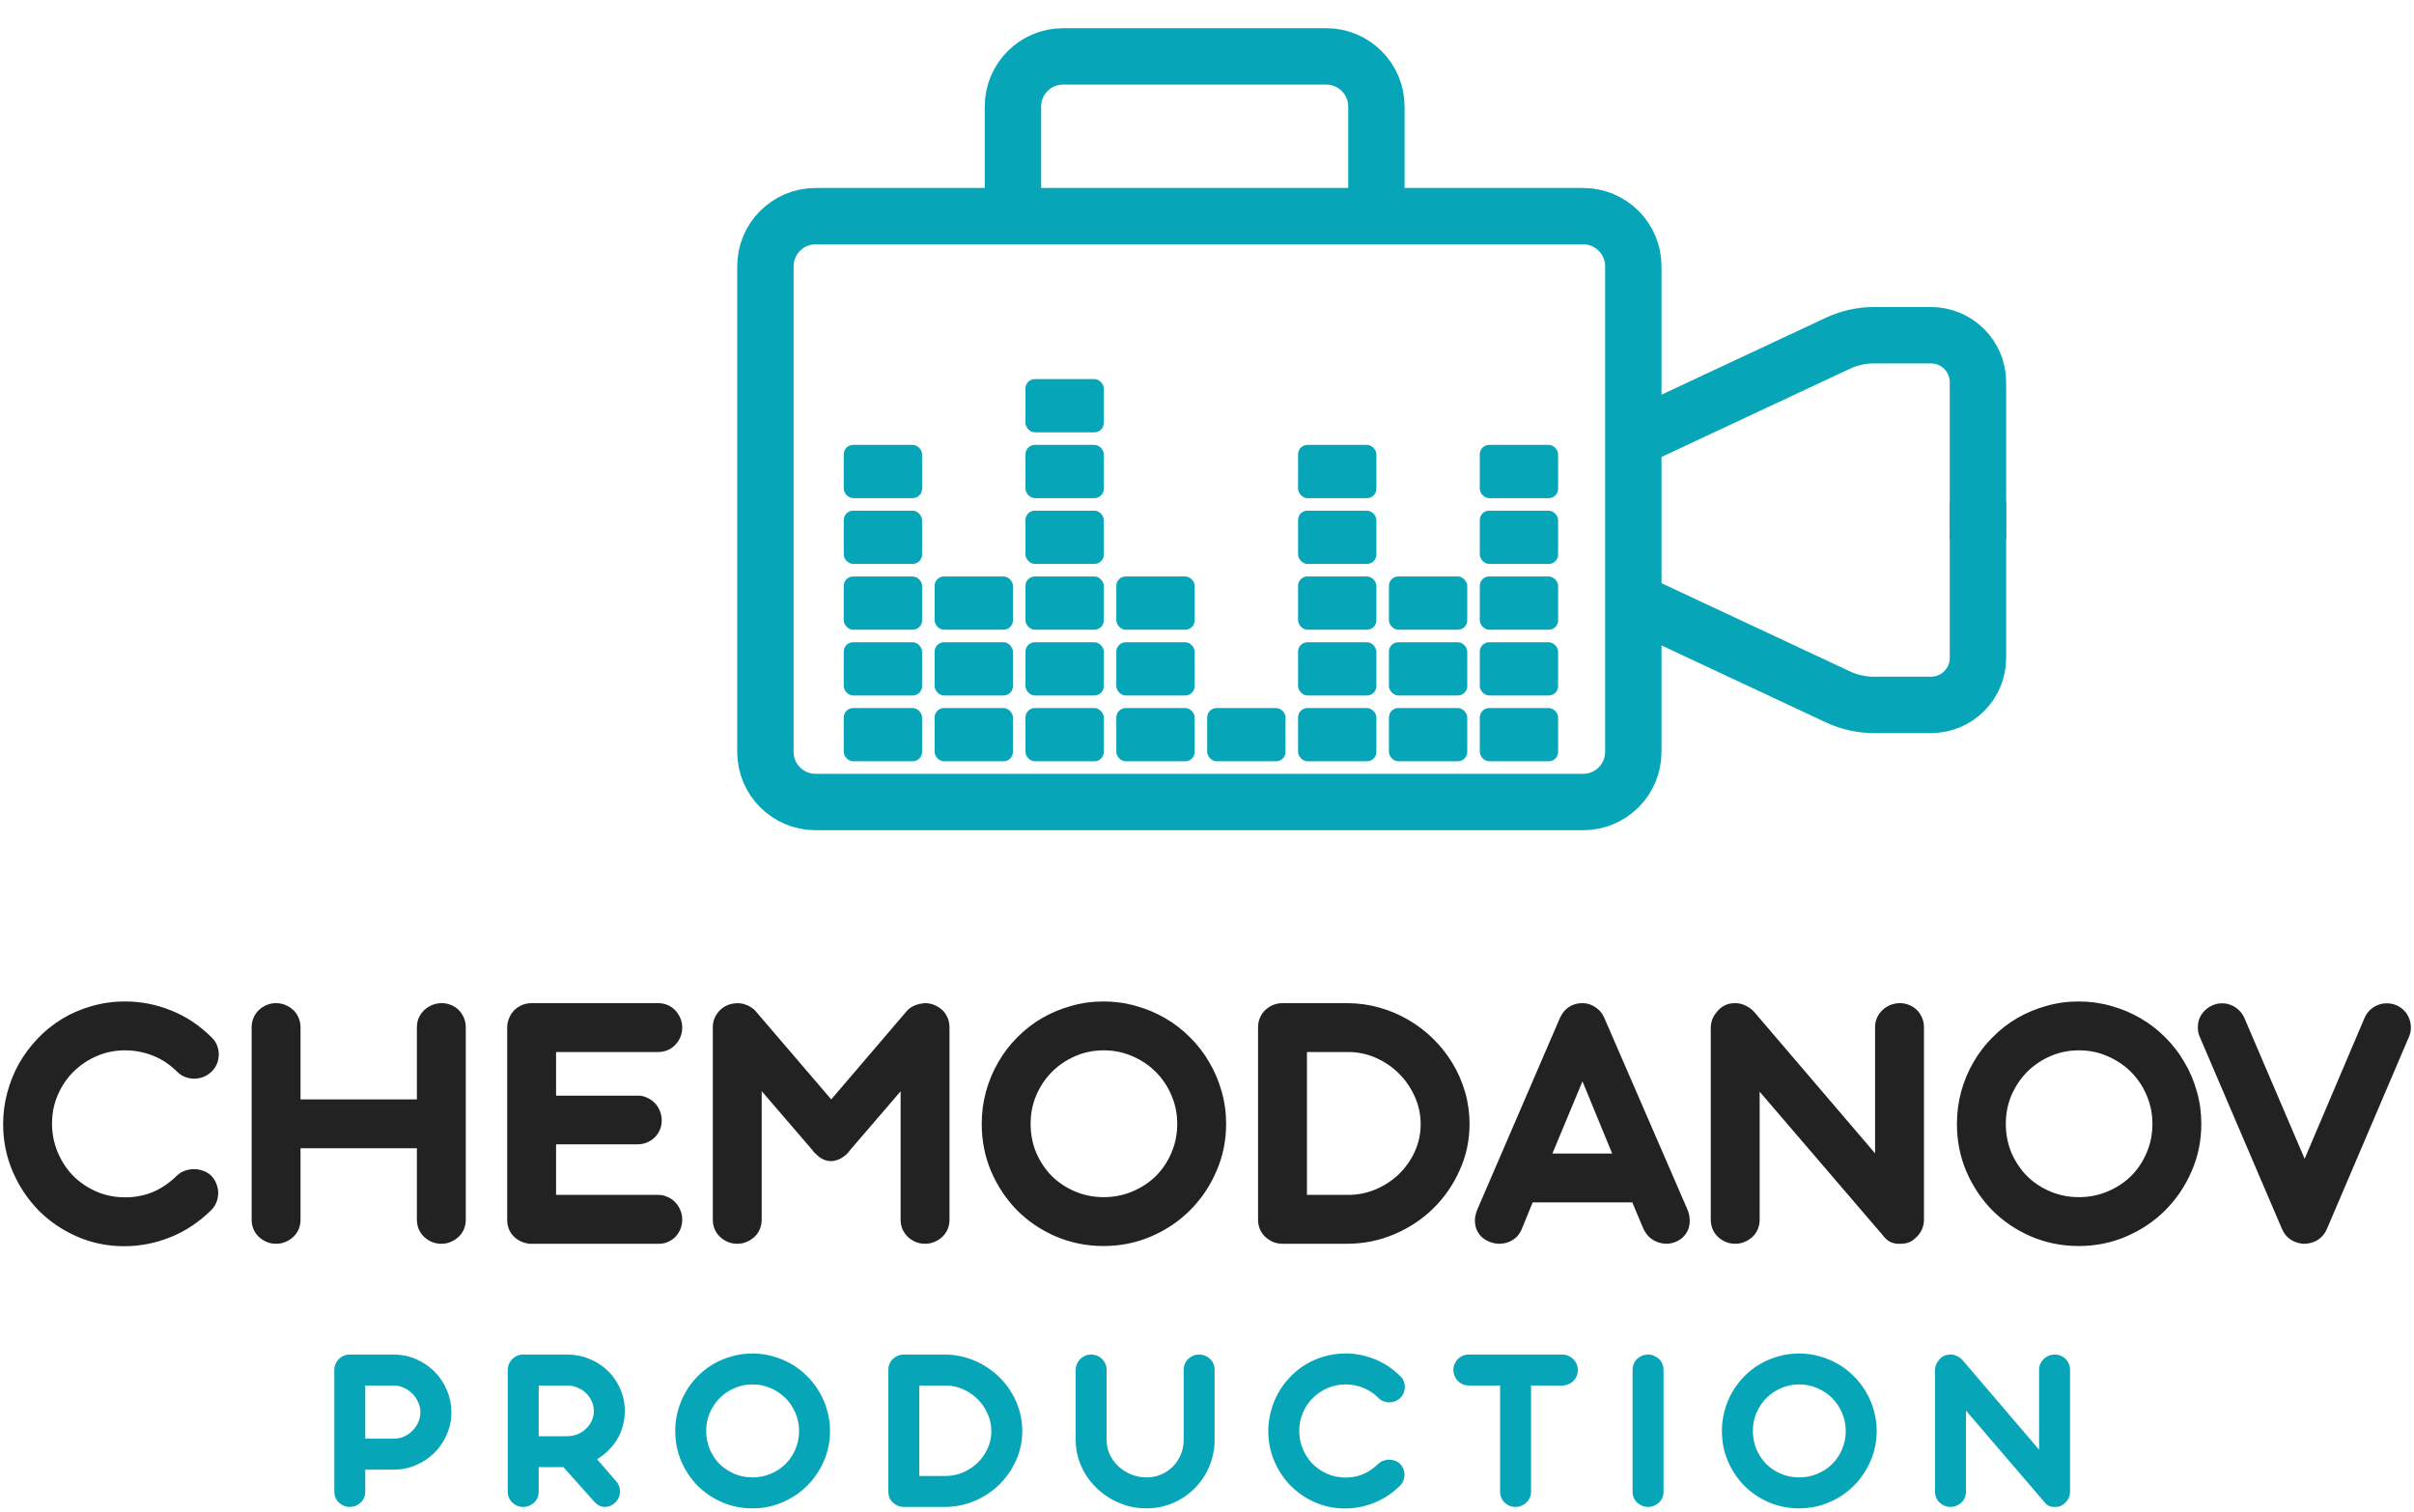 <?xml version="1.0" encoding="UTF-8"?> <svg xmlns="http://www.w3.org/2000/svg" viewBox="1614.768 2258.753 770.464 482.494" width="770.464" height="482.494"><mask x="Infinity" y="Infinity" width="-Infinity" height="-Infinity" maskUnits="userSpaceOnUse" id="tSvg13afeb38347"><rect color="rgb(51, 51, 51)" fill="white" width="1080" height="1080" data-svg-name="rect" data-svg-id="120159bbab4" id="tSvg120159bbab4" fill-opacity="1" stroke="none" stroke-opacity="1" x="1458.063" y="1980.753" style="transform: rotate(0deg);"></rect></mask><path fill="none" stroke="#06A6B8" fill-opacity="1" stroke-width="18" stroke-opacity="1" color="rgb(51, 51, 51)" mask="url(#tSvgca9ef9e7ce)" id="tSvgee6c2deba5" d="M 2132.063 2400.753 C 2155.174 2389.935 2178.286 2379.117 2201.397 2368.299 C 2204.98 2366.622 2208.888 2365.753 2212.844 2365.753 C 2218.917 2365.753 2224.99 2365.753 2231.063 2365.753 C 2239.347 2365.753 2246.063 2372.469 2246.063 2380.753 C 2246.063 2397.42 2246.063 2414.086 2246.063 2430.753"></path><path fill="none" stroke="#06A6B8" fill-opacity="1" stroke-width="18" stroke-opacity="1" color="rgb(51, 51, 51)" mask="url(#tSvgca9ef9e7ce)" id="tSvg125d441c949" d="M 2132.063 2448.753 C 2155.174 2459.571 2178.286 2470.389 2201.397 2481.207 C 2204.98 2482.884 2208.888 2483.753 2212.844 2483.753 C 2218.917 2483.753 2224.99 2483.753 2231.063 2483.753 C 2239.347 2483.753 2246.063 2477.037 2246.063 2468.753 C 2246.063 2452.086 2246.063 2435.42 2246.063 2418.753"></path><path fill="none" stroke="#06A6B8" fill-opacity="1" stroke-width="18" stroke-opacity="1" color="rgb(51, 51, 51)" mask="url(#tSvgca9ef9e7ce)" id="tSvg3a3e6811c1" d="M 2120.063 2327.753 C 2038.396 2327.753 1956.73 2327.753 1875.063 2327.753 C 1866.226 2327.753 1859.063 2334.916 1859.063 2343.753 C 1859.063 2395.42 1859.063 2447.086 1859.063 2498.753 C 1859.063 2507.59 1866.226 2514.753 1875.063 2514.753 C 1956.73 2514.753 2038.396 2514.753 2120.063 2514.753 C 2128.9 2514.753 2136.063 2507.59 2136.063 2498.753 C 2136.063 2447.086 2136.063 2395.42 2136.063 2343.753C 2136.063 2334.916 2128.9 2327.753 2120.063 2327.753Z"></path><path fill="none" stroke="#06A6B8" fill-opacity="1" stroke-width="18" stroke-opacity="1" color="rgb(51, 51, 51)" mask="url(#tSvgca9ef9e7ce)" id="tSvg54e98d3e" d="M 1938.063 2324.753 C 1938.063 2314.086 1938.063 2303.42 1938.063 2292.753 C 1938.063 2283.916 1945.226 2276.753 1954.063 2276.753 C 1982.063 2276.753 2010.063 2276.753 2038.063 2276.753 C 2046.9 2276.753 2054.063 2283.916 2054.063 2292.753 C 2054.063 2303.42 2054.063 2314.086 2054.063 2324.753"></path><rect color="rgb(51, 51, 51)" fill="#06A6B8" mask="url(#tSvgca9ef9e7ce)" x="1884.063" y="2484.753" width="25" height="17" rx="3" id="tSvg597d78a34c" fill-opacity="1" stroke="none" stroke-opacity="1" style="transform: rotate(0deg);"></rect><rect color="rgb(51, 51, 51)" fill="#06A6B8" mask="url(#tSvgca9ef9e7ce)" x="1913.063" y="2484.753" width="25" height="17" rx="3" id="tSvg5d1d78fa98" fill-opacity="1" stroke="none" stroke-opacity="1" style="transform: rotate(0deg);"></rect><rect color="rgb(51, 51, 51)" fill="#06A6B8" mask="url(#tSvgca9ef9e7ce)" x="1942.063" y="2484.753" width="25" height="17" rx="3" id="tSvg151a61577c3" fill-opacity="1" stroke="none" stroke-opacity="1" style="transform: rotate(0deg);"></rect><rect color="rgb(51, 51, 51)" fill="#06A6B8" mask="url(#tSvgca9ef9e7ce)" x="1971.063" y="2484.753" width="25" height="17" rx="3" id="tSvg8c79b585bc" fill-opacity="1" stroke="none" stroke-opacity="1" style="transform: rotate(0deg);"></rect><rect color="rgb(51, 51, 51)" fill="#06A6B8" mask="url(#tSvgca9ef9e7ce)" x="2000.063" y="2484.753" width="25" height="17" rx="3" id="tSvg1acb7db446" fill-opacity="1" stroke="none" stroke-opacity="1" style="transform: rotate(0deg);"></rect><rect color="rgb(51, 51, 51)" fill="#06A6B8" mask="url(#tSvgca9ef9e7ce)" x="2029.063" y="2484.753" width="25" height="17" rx="3" id="tSvga76002515b" fill-opacity="1" stroke="none" stroke-opacity="1" style="transform: rotate(0deg);"></rect><rect color="rgb(51, 51, 51)" fill="#06A6B8" mask="url(#tSvgca9ef9e7ce)" x="2058.063" y="2484.753" width="25" height="17" rx="3" id="tSvg9d0ceb2419" fill-opacity="1" stroke="none" stroke-opacity="1" style="transform: rotate(0deg);"></rect><rect color="rgb(51, 51, 51)" fill="#06A6B8" mask="url(#tSvgca9ef9e7ce)" x="2087.063" y="2484.753" width="25" height="17" rx="3" id="tSvg9b41759aa9" fill-opacity="1" stroke="none" stroke-opacity="1" style="transform: rotate(0deg);"></rect><rect color="rgb(51, 51, 51)" fill="#06A6B8" mask="url(#tSvgca9ef9e7ce)" x="1884.063" y="2463.753" width="25" height="17" rx="3" id="tSvg5be5006783" fill-opacity="1" stroke="none" stroke-opacity="1" style="transform: rotate(0deg);"></rect><rect color="rgb(51, 51, 51)" fill="#06A6B8" mask="url(#tSvgca9ef9e7ce)" x="1913.063" y="2463.753" width="25" height="17" rx="3" id="tSvg4eb1cecf83" fill-opacity="1" stroke="none" stroke-opacity="1" style="transform: rotate(0deg);"></rect><rect color="rgb(51, 51, 51)" fill="#06A6B8" mask="url(#tSvgca9ef9e7ce)" x="1942.063" y="2463.753" width="25" height="17" rx="3" id="tSvg13b823af814" fill-opacity="1" stroke="none" stroke-opacity="1" style="transform: rotate(0deg);"></rect><rect color="rgb(51, 51, 51)" fill="#06A6B8" mask="url(#tSvgca9ef9e7ce)" x="1971.063" y="2463.753" width="25" height="17" rx="3" id="tSvg788a2c737b" fill-opacity="1" stroke="none" stroke-opacity="1" style="transform: rotate(0deg);"></rect><rect color="rgb(51, 51, 51)" fill="#06A6B8" mask="url(#tSvgca9ef9e7ce)" x="2029.063" y="2463.753" width="25" height="17" rx="3" id="tSvgd49ad674c4" fill-opacity="1" stroke="none" stroke-opacity="1" style="transform: rotate(0deg);"></rect><rect color="rgb(51, 51, 51)" fill="#06A6B8" mask="url(#tSvgca9ef9e7ce)" x="2058.063" y="2463.753" width="25" height="17" rx="3" id="tSvge4d153b13a" fill-opacity="1" stroke="none" stroke-opacity="1" style="transform: rotate(0deg);"></rect><rect color="rgb(51, 51, 51)" fill="#06A6B8" mask="url(#tSvgca9ef9e7ce)" x="2087.063" y="2463.753" width="25" height="17" rx="3" id="tSvg1611fd24efb" fill-opacity="1" stroke="none" stroke-opacity="1" style="transform: rotate(0deg);"></rect><rect color="rgb(51, 51, 51)" fill="#06A6B8" mask="url(#tSvgca9ef9e7ce)" x="1884.063" y="2442.753" width="25" height="17" rx="3" id="tSvg167f0b6859b" fill-opacity="1" stroke="none" stroke-opacity="1" style="transform: rotate(0deg);"></rect><rect color="rgb(51, 51, 51)" fill="#06A6B8" mask="url(#tSvgca9ef9e7ce)" x="1913.063" y="2442.753" width="25" height="17" rx="3" id="tSvg18a23627f32" fill-opacity="1" stroke="none" stroke-opacity="1" style="transform: rotate(0deg);"></rect><rect color="rgb(51, 51, 51)" fill="#06A6B8" mask="url(#tSvgca9ef9e7ce)" x="1942.063" y="2442.753" width="25" height="17" rx="3" id="tSvg35a36e2f5d" fill-opacity="1" stroke="none" stroke-opacity="1" style="transform: rotate(0deg);"></rect><rect color="rgb(51, 51, 51)" fill="#06A6B8" mask="url(#tSvgca9ef9e7ce)" x="1971.063" y="2442.753" width="25" height="17" rx="3" id="tSvgf3706193b" fill-opacity="1" stroke="none" stroke-opacity="1" style="transform: rotate(0deg);"></rect><rect color="rgb(51, 51, 51)" fill="#06A6B8" mask="url(#tSvgca9ef9e7ce)" x="2029.063" y="2442.753" width="25" height="17" rx="3" id="tSvg113cd11710e" fill-opacity="1" stroke="none" stroke-opacity="1" style="transform: rotate(0deg);"></rect><rect color="rgb(51, 51, 51)" fill="#06A6B8" mask="url(#tSvgca9ef9e7ce)" x="2058.063" y="2442.753" width="25" height="17" rx="3" id="tSvg1292098063d" fill-opacity="1" stroke="none" stroke-opacity="1" style="transform: rotate(0deg);"></rect><rect color="rgb(51, 51, 51)" fill="#06A6B8" mask="url(#tSvgca9ef9e7ce)" x="2087.063" y="2442.753" width="25" height="17" rx="3" id="tSvg3dfe2c761d" fill-opacity="1" stroke="none" stroke-opacity="1" style="transform: rotate(0deg);"></rect><rect color="rgb(51, 51, 51)" fill="#06A6B8" mask="url(#tSvgca9ef9e7ce)" x="1884.063" y="2421.753" width="25" height="17" rx="3" id="tSvgf05d182ed7" fill-opacity="1" stroke="none" stroke-opacity="1" style="transform: rotate(0deg);"></rect><rect color="rgb(51, 51, 51)" fill="#06A6B8" mask="url(#tSvgca9ef9e7ce)" x="1942.063" y="2379.753" width="25" height="17" rx="3" id="tSvg15c4480fc54" fill-opacity="1" stroke="none" stroke-opacity="1" style="transform: rotate(0deg);"></rect><rect color="rgb(51, 51, 51)" fill="#06A6B8" mask="url(#tSvgca9ef9e7ce)" x="1942.063" y="2421.753" width="25" height="17" rx="3" id="tSvg130fa14b41b" fill-opacity="1" stroke="none" stroke-opacity="1" style="transform: rotate(0deg);"></rect><rect color="rgb(51, 51, 51)" fill="#06A6B8" mask="url(#tSvgca9ef9e7ce)" x="2029.063" y="2421.753" width="25" height="17" rx="3" id="tSvg1526745649a" fill-opacity="1" stroke="none" stroke-opacity="1" style="transform: rotate(0deg);"></rect><rect color="rgb(51, 51, 51)" fill="#06A6B8" mask="url(#tSvgca9ef9e7ce)" x="2087.063" y="2421.753" width="25" height="17" rx="3" id="tSvg6e429c8d4c" fill-opacity="1" stroke="none" stroke-opacity="1" style="transform: rotate(0deg);"></rect><rect color="rgb(51, 51, 51)" fill="#06A6B8" mask="url(#tSvgca9ef9e7ce)" x="1884.063" y="2400.753" width="25" height="17" rx="3" id="tSvg16fce6200cd" fill-opacity="1" stroke="none" stroke-opacity="1" style="transform: rotate(0deg);"></rect><rect color="rgb(51, 51, 51)" fill="#06A6B8" mask="url(#tSvgca9ef9e7ce)" x="1942.063" y="2400.753" width="25" height="17" rx="3" id="tSvge30f900927" fill-opacity="1" stroke="none" stroke-opacity="1" style="transform: rotate(0deg);"></rect><rect color="rgb(51, 51, 51)" fill="#06A6B8" mask="url(#tSvgca9ef9e7ce)" x="2029.063" y="2400.753" width="25" height="17" rx="3" id="tSvg16640a3d69e" fill-opacity="1" stroke="none" stroke-opacity="1" style="transform: rotate(0deg);"></rect><rect color="rgb(51, 51, 51)" fill="#06A6B8" mask="url(#tSvgca9ef9e7ce)" x="2087.063" y="2400.753" width="25" height="17" rx="3" id="tSvg5b189242fd" fill-opacity="1" stroke="none" stroke-opacity="1" style="transform: rotate(0deg);"></rect><path fill="#222222" stroke="none" fill-opacity="1" stroke-width="1" stroke-opacity="1" color="rgb(51, 51, 51)" mask="url(#tSvgca9ef9e7ce)" id="tSvg4c79c23e66" d="M 1682.368 2589.933 C 1683.128 2590.653 1683.688 2591.493 1684.048 2592.453 C 1684.408 2593.373 1684.588 2594.333 1684.588 2595.333 C 1684.588 2596.293 1684.408 2597.253 1684.048 2598.213 C 1683.688 2599.133 1683.128 2599.973 1682.368 2600.733 C 1681.608 2601.493 1680.748 2602.073 1679.788 2602.473 C 1678.828 2602.833 1677.848 2603.033 1676.848 2603.073 C 1675.848 2603.073 1674.868 2602.893 1673.908 2602.533 C 1672.948 2602.173 1672.108 2601.633 1671.388 2600.913 C 1669.028 2598.553 1666.408 2596.813 1663.528 2595.693 C 1660.688 2594.573 1657.728 2594.013 1654.648 2594.013 C 1651.528 2594.013 1648.548 2594.613 1645.708 2595.813 C 1642.908 2597.013 1640.428 2598.673 1638.268 2600.793 C 1636.148 2602.873 1634.468 2605.353 1633.228 2608.233 C 1631.988 2611.073 1631.368 2614.133 1631.368 2617.413 C 1631.368 2620.533 1631.948 2623.513 1633.108 2626.353 C 1634.268 2629.193 1635.868 2631.693 1637.908 2633.853 C 1639.988 2635.973 1642.428 2637.673 1645.228 2638.953 C 1648.068 2640.233 1651.128 2640.893 1654.408 2640.933 C 1657.528 2640.973 1660.468 2640.453 1663.228 2639.373 C 1666.028 2638.253 1668.688 2636.473 1671.208 2634.033 C 1671.928 2633.313 1672.768 2632.793 1673.728 2632.473 C 1674.688 2632.113 1675.668 2631.933 1676.668 2631.933 C 1677.668 2631.933 1678.648 2632.113 1679.608 2632.473 C 1680.568 2632.793 1681.408 2633.293 1682.128 2633.973 C 1682.888 2634.733 1683.448 2635.593 1683.808 2636.553 C 1684.208 2637.513 1684.408 2638.493 1684.408 2639.493 C 1684.408 2640.493 1684.228 2641.473 1683.868 2642.433 C 1683.508 2643.393 1682.968 2644.233 1682.248 2644.953 C 1678.328 2648.833 1673.968 2651.733 1669.168 2653.653 C 1664.408 2655.573 1659.468 2656.533 1654.348 2656.533 C 1649.068 2656.533 1644.088 2655.513 1639.408 2653.473 C 1634.728 2651.433 1630.628 2648.653 1627.108 2645.133 C 1623.628 2641.573 1620.868 2637.433 1618.828 2632.713 C 1616.788 2627.953 1615.768 2622.893 1615.768 2617.533 C 1615.768 2614.133 1616.208 2610.793 1617.088 2607.513 C 1617.968 2604.233 1619.208 2601.153 1620.808 2598.273 C 1622.448 2595.393 1624.428 2592.733 1626.748 2590.293 C 1629.068 2587.853 1631.668 2585.753 1634.548 2583.993 C 1637.428 2582.233 1640.568 2580.873 1643.968 2579.913 C 1647.368 2578.913 1650.948 2578.413 1654.708 2578.413 C 1659.748 2578.413 1664.648 2579.373 1669.408 2581.293C 1674.168 2583.173 1678.488 2586.053 1682.368 2589.933Z M 1710.685 2609.673 C 1723.065 2609.673 1735.445 2609.673 1747.825 2609.673 C 1747.825 2601.993 1747.825 2594.313 1747.825 2586.633 C 1747.825 2585.553 1748.025 2584.553 1748.425 2583.633 C 1748.865 2582.673 1749.445 2581.853 1750.165 2581.173 C 1750.885 2580.493 1751.725 2579.953 1752.685 2579.553 C 1753.645 2579.153 1754.665 2578.953 1755.745 2578.953 C 1756.825 2578.953 1757.825 2579.153 1758.745 2579.553 C 1759.705 2579.953 1760.525 2580.493 1761.205 2581.173 C 1761.885 2581.853 1762.425 2582.673 1762.825 2583.633 C 1763.225 2584.553 1763.425 2585.553 1763.425 2586.633 C 1763.425 2607.113 1763.425 2627.593 1763.425 2648.073 C 1763.425 2649.153 1763.225 2650.173 1762.825 2651.133 C 1762.425 2652.053 1761.865 2652.853 1761.145 2653.533 C 1760.425 2654.213 1759.585 2654.753 1758.625 2655.153 C 1757.705 2655.553 1756.705 2655.753 1755.625 2655.753 C 1754.545 2655.753 1753.525 2655.553 1752.565 2655.153 C 1751.645 2654.753 1750.825 2654.213 1750.105 2653.533 C 1749.385 2652.853 1748.825 2652.053 1748.425 2651.133 C 1748.025 2650.173 1747.825 2649.153 1747.825 2648.073 C 1747.825 2640.473 1747.825 2632.873 1747.825 2625.273 C 1735.445 2625.273 1723.065 2625.273 1710.685 2625.273 C 1710.685 2632.873 1710.685 2640.473 1710.685 2648.073 C 1710.685 2649.153 1710.485 2650.173 1710.085 2651.133 C 1709.685 2652.053 1709.125 2652.853 1708.405 2653.533 C 1707.685 2654.213 1706.845 2654.753 1705.885 2655.153 C 1704.965 2655.553 1703.965 2655.753 1702.885 2655.753 C 1701.805 2655.753 1700.785 2655.553 1699.825 2655.153 C 1698.905 2654.753 1698.085 2654.213 1697.365 2653.533 C 1696.645 2652.853 1696.085 2652.053 1695.685 2651.133 C 1695.285 2650.173 1695.085 2649.153 1695.085 2648.073 C 1695.085 2627.593 1695.085 2607.113 1695.085 2586.633 C 1695.085 2585.553 1695.285 2584.553 1695.685 2583.633 C 1696.085 2582.673 1696.645 2581.853 1697.365 2581.173 C 1698.085 2580.493 1698.905 2579.953 1699.825 2579.553 C 1700.785 2579.153 1701.805 2578.953 1702.885 2578.953 C 1703.965 2578.953 1704.965 2579.153 1705.885 2579.553 C 1706.845 2579.953 1707.685 2580.493 1708.405 2581.173 C 1709.125 2581.853 1709.685 2582.673 1710.085 2583.633 C 1710.485 2584.553 1710.685 2585.553 1710.685 2586.633C 1710.685 2594.313 1710.685 2601.993 1710.685 2609.673Z M 1783.847 2655.753 C 1781.807 2655.553 1780.087 2654.753 1778.687 2653.353 C 1777.327 2651.953 1776.647 2650.193 1776.647 2648.073 C 1776.647 2627.633 1776.647 2607.193 1776.647 2586.753 C 1776.647 2585.673 1776.847 2584.673 1777.247 2583.753 C 1777.647 2582.793 1778.187 2581.953 1778.867 2581.233 C 1779.587 2580.513 1780.427 2579.953 1781.387 2579.553 C 1782.347 2579.153 1783.367 2578.953 1784.447 2578.953 C 1797.907 2578.953 1811.367 2578.953 1824.827 2578.953 C 1825.907 2578.953 1826.907 2579.153 1827.827 2579.553 C 1828.787 2579.953 1829.607 2580.513 1830.287 2581.233 C 1830.967 2581.953 1831.507 2582.793 1831.907 2583.753 C 1832.307 2584.673 1832.507 2585.673 1832.507 2586.753 C 1832.507 2587.833 1832.307 2588.853 1831.907 2589.813 C 1831.507 2590.733 1830.967 2591.553 1830.287 2592.273 C 1829.607 2592.993 1828.787 2593.553 1827.827 2593.953 C 1826.907 2594.353 1825.907 2594.553 1824.827 2594.553 C 1813.967 2594.553 1803.107 2594.553 1792.247 2594.553 C 1792.247 2599.193 1792.247 2603.833 1792.247 2608.473 C 1800.887 2608.473 1809.527 2608.473 1818.167 2608.473 C 1819.247 2608.433 1820.247 2608.633 1821.167 2609.073 C 1822.127 2609.473 1822.967 2610.033 1823.687 2610.753 C 1824.407 2611.473 1824.967 2612.333 1825.367 2613.333 C 1825.767 2614.293 1825.967 2615.313 1825.967 2616.393 C 1825.967 2617.473 1825.767 2618.473 1825.367 2619.393 C 1824.967 2620.313 1824.407 2621.133 1823.687 2621.853 C 1822.967 2622.533 1822.127 2623.073 1821.167 2623.473 C 1820.247 2623.833 1819.247 2624.013 1818.167 2624.013 C 1809.527 2624.013 1800.887 2624.013 1792.247 2624.013 C 1792.247 2629.393 1792.247 2634.773 1792.247 2640.153 C 1803.107 2640.153 1813.967 2640.153 1824.827 2640.153 C 1825.907 2640.153 1826.907 2640.373 1827.827 2640.813 C 1828.787 2641.213 1829.607 2641.773 1830.287 2642.493 C 1830.967 2643.213 1831.507 2644.053 1831.907 2645.013 C 1832.307 2645.973 1832.507 2646.993 1832.507 2648.073 C 1832.507 2649.153 1832.307 2650.173 1831.907 2651.133 C 1831.507 2652.053 1830.967 2652.873 1830.287 2653.593 C 1829.607 2654.273 1828.787 2654.813 1827.827 2655.213 C 1826.907 2655.613 1825.907 2655.793 1824.827 2655.753C 1811.167 2655.753 1797.507 2655.753 1783.847 2655.753Z M 1917.812 2648.073 C 1917.812 2649.153 1917.612 2650.173 1917.212 2651.133 C 1916.812 2652.053 1916.252 2652.853 1915.532 2653.533 C 1914.812 2654.213 1913.972 2654.753 1913.012 2655.153 C 1912.092 2655.553 1911.092 2655.753 1910.012 2655.753 C 1908.932 2655.753 1907.912 2655.553 1906.952 2655.153 C 1906.032 2654.753 1905.212 2654.213 1904.492 2653.533 C 1903.812 2652.853 1903.252 2652.053 1902.812 2651.133 C 1902.412 2650.173 1902.212 2649.153 1902.212 2648.073 C 1902.212 2634.413 1902.212 2620.753 1902.212 2607.093 C 1896.832 2613.353 1891.452 2619.613 1886.072 2625.873 C 1885.752 2626.313 1885.452 2626.673 1885.172 2626.953 C 1885.012 2627.113 1884.872 2627.253 1884.752 2627.373 C 1884.632 2627.493 1884.492 2627.593 1884.332 2627.673 C 1884.212 2627.773 1884.092 2627.873 1883.972 2627.973 C 1883.692 2628.153 1883.412 2628.333 1883.132 2628.513 C 1881.732 2629.273 1880.332 2629.533 1878.932 2629.293 C 1877.532 2629.013 1876.252 2628.253 1875.092 2627.013 C 1874.892 2626.853 1874.712 2626.693 1874.552 2626.533 C 1874.432 2626.333 1874.292 2626.133 1874.132 2625.933 C 1868.712 2619.633 1863.292 2613.333 1857.872 2607.033 C 1857.872 2620.713 1857.872 2634.393 1857.872 2648.073 C 1857.872 2649.153 1857.672 2650.173 1857.272 2651.133 C 1856.872 2652.053 1856.312 2652.853 1855.592 2653.533 C 1854.872 2654.213 1854.032 2654.753 1853.072 2655.153 C 1852.152 2655.553 1851.152 2655.753 1850.072 2655.753 C 1848.992 2655.753 1847.972 2655.553 1847.012 2655.153 C 1846.092 2654.753 1845.272 2654.213 1844.552 2653.533 C 1843.832 2652.853 1843.272 2652.053 1842.872 2651.133 C 1842.472 2650.173 1842.272 2649.153 1842.272 2648.073 C 1842.272 2627.593 1842.272 2607.113 1842.272 2586.633 C 1842.272 2585.673 1842.432 2584.773 1842.752 2583.933 C 1843.112 2583.053 1843.592 2582.273 1844.192 2581.593 C 1844.792 2580.913 1845.492 2580.353 1846.292 2579.913 C 1847.092 2579.473 1847.972 2579.193 1848.932 2579.073 C 1850.092 2578.873 1851.252 2578.953 1852.412 2579.313 C 1853.612 2579.673 1854.692 2580.293 1855.652 2581.173 C 1863.792 2590.673 1871.932 2600.173 1880.072 2609.673 C 1888.192 2600.173 1896.312 2590.673 1904.432 2581.173 C 1905.152 2580.493 1905.932 2579.993 1906.772 2579.673 C 1907.652 2579.313 1908.552 2579.093 1909.472 2579.013 C 1909.512 2579.013 1909.532 2579.013 1909.532 2579.013 C 1909.572 2578.973 1909.632 2578.953 1909.712 2578.953 C 1909.812 2578.953 1909.912 2578.953 1910.012 2578.953 C 1911.092 2578.953 1912.092 2579.153 1913.012 2579.553 C 1913.972 2579.953 1914.812 2580.493 1915.532 2581.173 C 1916.252 2581.853 1916.812 2582.673 1917.212 2583.633 C 1917.612 2584.553 1917.812 2585.553 1917.812 2586.633C 1917.812 2607.113 1917.812 2627.593 1917.812 2648.073Z M 1966.981 2578.413 C 1970.581 2578.413 1974.041 2578.893 1977.361 2579.853 C 1980.681 2580.773 1983.781 2582.073 1986.661 2583.753 C 1989.581 2585.433 1992.221 2587.473 1994.581 2589.873 C 1996.981 2592.233 1999.021 2594.873 2000.701 2597.793 C 2002.421 2600.673 2003.741 2603.773 2004.661 2607.093 C 2005.621 2610.413 2006.101 2613.873 2006.101 2617.473 C 2006.101 2622.873 2005.061 2627.933 2002.981 2632.653 C 2000.941 2637.373 1998.141 2641.513 1994.581 2645.073 C 1991.061 2648.593 1986.921 2651.373 1982.161 2653.413 C 1977.441 2655.453 1972.381 2656.473 1966.981 2656.473 C 1961.581 2656.473 1956.501 2655.453 1951.741 2653.413 C 1947.021 2651.373 1942.901 2648.593 1939.381 2645.073 C 1935.901 2641.513 1933.141 2637.373 1931.101 2632.653 C 1929.101 2627.933 1928.101 2622.873 1928.101 2617.473 C 1928.101 2613.873 1928.561 2610.413 1929.481 2607.093 C 1930.401 2603.773 1931.701 2600.673 1933.381 2597.793 C 1935.061 2594.873 1937.081 2592.233 1939.441 2589.873 C 1941.801 2587.473 1944.421 2585.433 1947.301 2583.753 C 1950.181 2582.073 1953.281 2580.773 1956.601 2579.853C 1959.921 2578.893 1963.381 2578.413 1966.981 2578.413Z M 1967.041 2594.013 C 1963.801 2594.013 1960.761 2594.633 1957.921 2595.873 C 1955.081 2597.113 1952.601 2598.793 1950.481 2600.913 C 1948.401 2603.033 1946.741 2605.513 1945.501 2608.353 C 1944.301 2611.193 1943.701 2614.233 1943.701 2617.473 C 1943.701 2620.753 1944.301 2623.833 1945.501 2626.713 C 1946.741 2629.553 1948.401 2632.033 1950.481 2634.153 C 1952.601 2636.233 1955.081 2637.873 1957.921 2639.073 C 1960.761 2640.273 1963.801 2640.873 1967.041 2640.873 C 1970.281 2640.873 1973.321 2640.273 1976.161 2639.073 C 1979.041 2637.873 1981.541 2636.233 1983.661 2634.153 C 1985.781 2632.033 1987.441 2629.553 1988.641 2626.713 C 1989.881 2623.833 1990.501 2620.753 1990.501 2617.473 C 1990.501 2614.233 1989.881 2611.193 1988.641 2608.353 C 1987.441 2605.513 1985.781 2603.033 1983.661 2600.913 C 1981.541 2598.793 1979.041 2597.113 1976.161 2595.873C 1973.321 2594.633 1970.281 2594.013 1967.041 2594.013Z M 2016.296 2586.633 C 2016.296 2585.553 2016.496 2584.553 2016.896 2583.633 C 2017.296 2582.673 2017.856 2581.853 2018.576 2581.173 C 2019.296 2580.493 2020.116 2579.953 2021.036 2579.553 C 2021.996 2579.153 2023.016 2578.953 2024.096 2578.953 C 2024.116 2578.953 2024.136 2578.953 2024.156 2578.953 C 2030.996 2578.953 2037.836 2578.953 2044.676 2578.953 C 2048.196 2578.953 2051.596 2579.413 2054.876 2580.333 C 2058.196 2581.253 2061.296 2582.553 2064.176 2584.233 C 2067.096 2585.913 2069.756 2587.933 2072.156 2590.293 C 2074.556 2592.653 2076.616 2595.253 2078.336 2598.093 C 2080.056 2600.933 2081.396 2603.993 2082.356 2607.273 C 2083.316 2610.553 2083.796 2613.953 2083.796 2617.473 C 2083.796 2622.753 2082.736 2627.713 2080.616 2632.353 C 2078.536 2636.993 2075.716 2641.053 2072.156 2644.533 C 2068.596 2648.013 2064.436 2650.753 2059.676 2652.753 C 2054.956 2654.753 2049.956 2655.753 2044.676 2655.753 C 2037.916 2655.753 2031.156 2655.753 2024.396 2655.753 C 2024.296 2655.753 2024.196 2655.753 2024.096 2655.753 C 2023.016 2655.753 2021.996 2655.553 2021.036 2655.153 C 2020.116 2654.753 2019.296 2654.213 2018.576 2653.533 C 2017.856 2652.853 2017.296 2652.053 2016.896 2651.133 C 2016.496 2650.173 2016.296 2649.153 2016.296 2648.073C 2016.296 2627.593 2016.296 2607.113 2016.296 2586.633Z M 2031.896 2594.553 C 2031.896 2609.753 2031.896 2624.953 2031.896 2640.153 C 2036.296 2640.153 2040.696 2640.153 2045.096 2640.153 C 2048.176 2640.153 2051.116 2639.553 2053.916 2638.353 C 2056.716 2637.153 2059.176 2635.533 2061.296 2633.493 C 2063.416 2631.413 2065.096 2629.013 2066.336 2626.293 C 2067.576 2623.533 2068.196 2620.633 2068.196 2617.593 C 2068.196 2614.513 2067.576 2611.593 2066.336 2608.833 C 2065.096 2606.033 2063.416 2603.573 2061.296 2601.453 C 2059.176 2599.333 2056.716 2597.653 2053.916 2596.413 C 2051.116 2595.173 2048.176 2594.553 2045.096 2594.553C 2040.696 2594.553 2036.296 2594.553 2031.896 2594.553Z M 2135.739 2642.553 C 2125.139 2642.553 2114.539 2642.553 2103.939 2642.553 C 2102.779 2645.393 2101.619 2648.233 2100.459 2651.073 C 2100.019 2652.113 2099.419 2652.993 2098.659 2653.713 C 2097.899 2654.393 2097.039 2654.913 2096.079 2655.273 C 2095.159 2655.593 2094.159 2655.753 2093.079 2655.753 C 2091.999 2655.713 2090.959 2655.473 2089.959 2655.033 C 2088.919 2654.593 2088.059 2654.013 2087.379 2653.293 C 2086.699 2652.533 2086.199 2651.693 2085.879 2650.773 C 2085.599 2649.853 2085.479 2648.893 2085.519 2647.893 C 2085.599 2646.853 2085.859 2645.813 2086.299 2644.773 C 2095.079 2624.413 2103.859 2604.053 2112.639 2583.693 C 2113.319 2582.173 2114.259 2581.013 2115.459 2580.213 C 2116.699 2579.373 2118.139 2578.953 2119.779 2578.953 C 2121.299 2578.953 2122.679 2579.373 2123.919 2580.213 C 2125.199 2581.013 2126.159 2582.153 2126.799 2583.633 C 2135.639 2604.013 2144.479 2624.393 2153.319 2644.773 C 2153.759 2645.773 2153.999 2646.793 2154.039 2647.833 C 2154.119 2648.833 2154.019 2649.793 2153.739 2650.713 C 2153.459 2651.633 2152.979 2652.473 2152.299 2653.233 C 2151.659 2653.993 2150.839 2654.593 2149.839 2655.033 C 2148.839 2655.473 2147.819 2655.713 2146.779 2655.753 C 2145.739 2655.753 2144.739 2655.573 2143.779 2655.213 C 2142.819 2654.853 2141.959 2654.333 2141.199 2653.653 C 2140.439 2652.933 2139.819 2652.073 2139.339 2651.073C 2138.139 2648.233 2136.939 2645.393 2135.739 2642.553Z M 2110.239 2626.953 C 2116.599 2626.953 2122.959 2626.953 2129.319 2626.953 C 2126.159 2619.273 2122.999 2611.593 2119.839 2603.913C 2116.639 2611.593 2113.439 2619.273 2110.239 2626.953Z M 2176.388 2607.213 C 2176.388 2620.833 2176.388 2634.453 2176.388 2648.073 C 2176.388 2649.153 2176.188 2650.173 2175.788 2651.133 C 2175.388 2652.053 2174.828 2652.853 2174.108 2653.533 C 2173.388 2654.213 2172.548 2654.753 2171.588 2655.153 C 2170.668 2655.553 2169.668 2655.753 2168.588 2655.753 C 2167.508 2655.753 2166.488 2655.553 2165.528 2655.153 C 2164.608 2654.753 2163.788 2654.213 2163.068 2653.533 C 2162.348 2652.853 2161.788 2652.053 2161.388 2651.133 C 2160.988 2650.173 2160.788 2649.153 2160.788 2648.073 C 2160.788 2627.673 2160.788 2607.273 2160.788 2586.873 C 2160.788 2585.873 2160.948 2584.953 2161.268 2584.113 C 2161.628 2583.233 2162.108 2582.453 2162.708 2581.773 C 2163.348 2580.933 2164.148 2580.253 2165.108 2579.733 C 2166.068 2579.213 2167.228 2578.953 2168.588 2578.953 C 2169.748 2578.953 2170.848 2579.213 2171.888 2579.733 C 2172.968 2580.213 2173.928 2580.933 2174.768 2581.893 C 2187.588 2596.893 2200.408 2611.893 2213.228 2626.893 C 2213.228 2613.473 2213.228 2600.053 2213.228 2586.633 C 2213.228 2585.553 2213.428 2584.553 2213.828 2583.633 C 2214.268 2582.673 2214.848 2581.853 2215.568 2581.173 C 2216.288 2580.493 2217.128 2579.953 2218.088 2579.553 C 2219.048 2579.153 2220.068 2578.953 2221.148 2578.953 C 2222.228 2578.953 2223.228 2579.153 2224.148 2579.553 C 2225.108 2579.953 2225.928 2580.493 2226.608 2581.173 C 2227.288 2581.853 2227.828 2582.673 2228.228 2583.633 C 2228.628 2584.553 2228.828 2585.553 2228.828 2586.633 C 2228.828 2607.113 2228.828 2627.593 2228.828 2648.073 C 2228.828 2649.273 2228.568 2650.393 2228.048 2651.433 C 2227.568 2652.433 2226.888 2653.293 2226.008 2654.013 C 2225.448 2654.573 2224.768 2655.013 2223.968 2655.333 C 2223.208 2655.613 2222.328 2655.753 2221.328 2655.753 C 2221.228 2655.753 2221.128 2655.753 2221.028 2655.753 C 2220.808 2655.753 2220.588 2655.753 2220.368 2655.753 C 2219.328 2655.673 2218.408 2655.393 2217.608 2654.913 C 2216.848 2654.393 2216.128 2653.673 2215.448 2652.753C 2202.428 2637.573 2189.408 2622.393 2176.388 2607.213Z M 2278.231 2578.413 C 2281.831 2578.413 2285.291 2578.893 2288.611 2579.853 C 2291.931 2580.773 2295.031 2582.073 2297.911 2583.753 C 2300.831 2585.433 2303.471 2587.473 2305.831 2589.873 C 2308.231 2592.233 2310.271 2594.873 2311.951 2597.793 C 2313.671 2600.673 2314.991 2603.773 2315.911 2607.093 C 2316.871 2610.413 2317.351 2613.873 2317.351 2617.473 C 2317.351 2622.873 2316.311 2627.933 2314.231 2632.653 C 2312.191 2637.373 2309.391 2641.513 2305.831 2645.073 C 2302.311 2648.593 2298.171 2651.373 2293.411 2653.413 C 2288.691 2655.453 2283.631 2656.473 2278.231 2656.473 C 2272.831 2656.473 2267.751 2655.453 2262.991 2653.413 C 2258.271 2651.373 2254.151 2648.593 2250.631 2645.073 C 2247.151 2641.513 2244.391 2637.373 2242.351 2632.653 C 2240.351 2627.933 2239.351 2622.873 2239.351 2617.473 C 2239.351 2613.873 2239.811 2610.413 2240.731 2607.093 C 2241.651 2603.773 2242.951 2600.673 2244.631 2597.793 C 2246.311 2594.873 2248.331 2592.233 2250.691 2589.873 C 2253.051 2587.473 2255.671 2585.433 2258.551 2583.753 C 2261.431 2582.073 2264.531 2580.773 2267.851 2579.853C 2271.171 2578.893 2274.631 2578.413 2278.231 2578.413Z M 2278.291 2594.013 C 2275.051 2594.013 2272.011 2594.633 2269.171 2595.873 C 2266.331 2597.113 2263.851 2598.793 2261.731 2600.913 C 2259.651 2603.033 2257.991 2605.513 2256.751 2608.353 C 2255.551 2611.193 2254.951 2614.233 2254.951 2617.473 C 2254.951 2620.753 2255.551 2623.833 2256.751 2626.713 C 2257.991 2629.553 2259.651 2632.033 2261.731 2634.153 C 2263.851 2636.233 2266.331 2637.873 2269.171 2639.073 C 2272.011 2640.273 2275.051 2640.873 2278.291 2640.873 C 2281.531 2640.873 2284.571 2640.273 2287.411 2639.073 C 2290.291 2637.873 2292.791 2636.233 2294.911 2634.153 C 2297.031 2632.033 2298.691 2629.553 2299.891 2626.713 C 2301.131 2623.833 2301.751 2620.753 2301.751 2617.473 C 2301.751 2614.233 2301.131 2611.193 2299.891 2608.353 C 2298.691 2605.513 2297.031 2603.033 2294.911 2600.913 C 2292.791 2598.793 2290.291 2597.113 2287.411 2595.873C 2284.571 2594.633 2281.531 2594.013 2278.291 2594.013Z M 2316.847 2589.693 C 2316.407 2588.693 2316.207 2587.673 2316.247 2586.633 C 2316.247 2585.593 2316.427 2584.633 2316.787 2583.753 C 2317.187 2582.833 2317.747 2582.013 2318.467 2581.293 C 2319.227 2580.533 2320.127 2579.953 2321.167 2579.553 C 2322.127 2579.153 2323.107 2578.973 2324.107 2579.013 C 2325.107 2579.013 2326.047 2579.213 2326.927 2579.613 C 2327.847 2579.973 2328.667 2580.513 2329.387 2581.233 C 2330.107 2581.913 2330.687 2582.753 2331.127 2583.753 C 2337.527 2598.713 2343.927 2613.673 2350.327 2628.633 C 2356.687 2613.673 2363.047 2598.713 2369.407 2583.753 C 2369.807 2582.793 2370.367 2581.953 2371.087 2581.233 C 2371.847 2580.513 2372.667 2579.973 2373.547 2579.613 C 2374.467 2579.213 2375.427 2579.013 2376.427 2579.013 C 2377.427 2578.973 2378.427 2579.153 2379.427 2579.553 C 2380.427 2579.953 2381.287 2580.513 2382.007 2581.233 C 2382.727 2581.953 2383.267 2582.773 2383.627 2583.693 C 2384.027 2584.613 2384.227 2585.593 2384.227 2586.633 C 2384.267 2587.673 2384.067 2588.693 2383.627 2589.693 C 2374.907 2610.113 2366.187 2630.533 2357.467 2650.953 C 2356.827 2652.473 2355.867 2653.653 2354.587 2654.493 C 2353.307 2655.293 2351.907 2655.713 2350.387 2655.753 C 2350.187 2655.753 2349.987 2655.753 2349.787 2655.753 C 2349.527 2655.713 2349.267 2655.673 2349.007 2655.633 C 2347.727 2655.433 2346.547 2654.933 2345.467 2654.133 C 2344.427 2653.333 2343.627 2652.273 2343.067 2650.953C 2334.327 2630.533 2325.587 2610.113 2316.847 2589.693Z"></path><path fill="#06A6B8" stroke="none" fill-opacity="1" stroke-width="1" stroke-opacity="1" color="rgb(51, 51, 51)" mask="url(#tSvgca9ef9e7ce)" id="tSvg13671d0aa36" d="M 1740.318 2691.113 C 1742.877 2691.113 1745.271 2691.594 1747.5 2692.557 C 1749.755 2693.52 1751.718 2694.837 1753.39 2696.509 C 1755.062 2698.156 1756.38 2700.106 1757.342 2702.361 C 1758.33 2704.59 1758.824 2706.984 1758.824 2709.543 C 1758.824 2712.076 1758.33 2714.458 1757.342 2716.687 C 1756.38 2718.916 1755.062 2720.854 1753.39 2722.501 C 1751.718 2724.148 1749.755 2725.452 1747.5 2726.415 C 1745.271 2727.378 1742.877 2727.859 1740.318 2727.859 C 1737.329 2727.859 1734.339 2727.859 1731.35 2727.859 C 1731.35 2730.202 1731.35 2732.546 1731.35 2734.889 C 1731.35 2735.573 1731.224 2736.219 1730.97 2736.827 C 1730.717 2737.41 1730.362 2737.916 1729.906 2738.347 C 1729.45 2738.778 1728.918 2739.12 1728.31 2739.373 C 1727.728 2739.626 1727.094 2739.753 1726.41 2739.753 C 1725.726 2739.753 1725.08 2739.626 1724.472 2739.373 C 1723.89 2739.12 1723.37 2738.778 1722.914 2738.347 C 1722.458 2737.916 1722.104 2737.41 1721.85 2736.827 C 1721.597 2736.219 1721.47 2735.573 1721.47 2734.889 C 1721.47 2721.944 1721.47 2708.998 1721.47 2696.053 C 1721.47 2695.369 1721.597 2694.736 1721.85 2694.153 C 1722.104 2693.545 1722.458 2693.013 1722.914 2692.557 C 1723.37 2692.101 1723.89 2691.746 1724.472 2691.493 C 1725.08 2691.24 1725.726 2691.113 1726.41 2691.113C 1731.046 2691.113 1735.682 2691.113 1740.318 2691.113Z M 1731.35 2700.993 C 1731.35 2706.655 1731.35 2712.317 1731.35 2717.979 C 1734.39 2717.979 1737.43 2717.979 1740.47 2717.979 C 1741.61 2717.979 1742.687 2717.751 1743.7 2717.295 C 1744.739 2716.839 1745.638 2716.218 1746.398 2715.433 C 1747.184 2714.648 1747.804 2713.748 1748.26 2712.735 C 1748.716 2711.722 1748.944 2710.658 1748.944 2709.543 C 1748.944 2708.403 1748.704 2707.326 1748.222 2706.313 C 1747.766 2705.274 1747.146 2704.362 1746.36 2703.577 C 1745.6 2702.792 1744.701 2702.171 1743.662 2701.715 C 1742.649 2701.234 1741.585 2700.993 1740.47 2700.993C 1737.43 2700.993 1734.39 2700.993 1731.35 2700.993Z M 1776.826 2696.053 C 1776.826 2695.369 1776.952 2694.736 1777.206 2694.153 C 1777.459 2693.545 1777.814 2693.013 1778.27 2692.557 C 1778.726 2692.101 1779.245 2691.746 1779.828 2691.493 C 1780.436 2691.24 1781.082 2691.113 1781.766 2691.113 C 1786.402 2691.113 1791.038 2691.113 1795.674 2691.113 C 1798.232 2691.113 1800.626 2691.569 1802.856 2692.481 C 1805.11 2693.393 1807.074 2694.66 1808.746 2696.281 C 1810.418 2697.902 1811.735 2699.815 1812.698 2702.019 C 1813.686 2704.198 1814.18 2706.566 1814.18 2709.125 C 1814.18 2710.797 1813.964 2712.393 1813.534 2713.913 C 1813.128 2715.433 1812.533 2716.852 1811.748 2718.169 C 1810.962 2719.461 1810.025 2720.652 1808.936 2721.741 C 1807.846 2722.805 1806.643 2723.73 1805.326 2724.515 C 1807.289 2726.782 1809.253 2729.05 1811.216 2731.317 C 1811.697 2731.798 1812.052 2732.343 1812.28 2732.951 C 1812.533 2733.559 1812.66 2734.18 1812.66 2734.813 C 1812.66 2735.446 1812.533 2736.067 1812.28 2736.675 C 1812.052 2737.258 1811.697 2737.79 1811.216 2738.271 C 1810.253 2739.234 1809.164 2739.728 1807.948 2739.753 C 1806.732 2739.778 1805.642 2739.31 1804.68 2738.347 C 1801.323 2734.585 1797.967 2730.823 1794.61 2727.061 C 1791.975 2727.061 1789.341 2727.061 1786.706 2727.061 C 1786.706 2729.67 1786.706 2732.28 1786.706 2734.889 C 1786.706 2735.573 1786.579 2736.219 1786.326 2736.827 C 1786.072 2737.41 1785.718 2737.916 1785.262 2738.347 C 1784.806 2738.778 1784.274 2739.12 1783.666 2739.373 C 1783.083 2739.626 1782.45 2739.753 1781.766 2739.753 C 1781.082 2739.753 1780.436 2739.626 1779.828 2739.373 C 1779.245 2739.12 1778.726 2738.778 1778.27 2738.347 C 1777.814 2737.916 1777.459 2737.41 1777.206 2736.827 C 1776.952 2736.219 1776.826 2735.573 1776.826 2734.889C 1776.826 2721.944 1776.826 2708.998 1776.826 2696.053Z M 1786.706 2700.993 C 1786.706 2706.389 1786.706 2711.785 1786.706 2717.181 C 1789.746 2717.181 1792.786 2717.181 1795.826 2717.181 C 1796.966 2717.181 1798.042 2716.978 1799.056 2716.573 C 1800.094 2716.142 1800.994 2715.56 1801.754 2714.825 C 1802.539 2714.09 1803.16 2713.242 1803.616 2712.279 C 1804.072 2711.291 1804.3 2710.24 1804.3 2709.125 C 1804.3 2707.985 1804.059 2706.921 1803.578 2705.933 C 1803.122 2704.945 1802.501 2704.084 1801.716 2703.349 C 1800.956 2702.614 1800.056 2702.044 1799.018 2701.639 C 1798.004 2701.208 1796.94 2700.993 1795.826 2700.993C 1792.786 2700.993 1789.746 2700.993 1786.706 2700.993Z M 1854.905 2690.771 C 1857.185 2690.771 1859.376 2691.075 1861.479 2691.683 C 1863.582 2692.266 1865.545 2693.089 1867.369 2694.153 C 1869.218 2695.217 1870.89 2696.509 1872.385 2698.029 C 1873.905 2699.524 1875.197 2701.196 1876.261 2703.045 C 1877.35 2704.869 1878.186 2706.832 1878.769 2708.935 C 1879.377 2711.038 1879.681 2713.229 1879.681 2715.509 C 1879.681 2718.929 1879.022 2722.134 1877.705 2725.123 C 1876.413 2728.112 1874.64 2730.734 1872.385 2732.989 C 1870.156 2735.218 1867.534 2736.979 1864.519 2738.271 C 1861.53 2739.563 1858.325 2740.209 1854.905 2740.209 C 1851.485 2740.209 1848.268 2739.563 1845.253 2738.271 C 1842.264 2736.979 1839.654 2735.218 1837.425 2732.989 C 1835.221 2730.734 1833.473 2728.112 1832.181 2725.123 C 1830.914 2722.134 1830.281 2718.929 1830.281 2715.509 C 1830.281 2713.229 1830.572 2711.038 1831.155 2708.935 C 1831.738 2706.832 1832.561 2704.869 1833.625 2703.045 C 1834.689 2701.196 1835.968 2699.524 1837.463 2698.029 C 1838.958 2696.509 1840.617 2695.217 1842.441 2694.153 C 1844.265 2693.089 1846.228 2692.266 1848.331 2691.683C 1850.434 2691.075 1852.625 2690.771 1854.905 2690.771Z M 1854.943 2700.651 C 1852.891 2700.651 1850.966 2701.044 1849.167 2701.829 C 1847.368 2702.614 1845.798 2703.678 1844.455 2705.021 C 1843.138 2706.364 1842.086 2707.934 1841.301 2709.733 C 1840.541 2711.532 1840.161 2713.457 1840.161 2715.509 C 1840.161 2717.586 1840.541 2719.537 1841.301 2721.361 C 1842.086 2723.16 1843.138 2724.73 1844.455 2726.073 C 1845.798 2727.39 1847.368 2728.429 1849.167 2729.189 C 1850.966 2729.949 1852.891 2730.329 1854.943 2730.329 C 1856.995 2730.329 1858.92 2729.949 1860.719 2729.189 C 1862.543 2728.429 1864.126 2727.39 1865.469 2726.073 C 1866.812 2724.73 1867.863 2723.16 1868.623 2721.361 C 1869.408 2719.537 1869.801 2717.586 1869.801 2715.509 C 1869.801 2713.457 1869.408 2711.532 1868.623 2709.733 C 1867.863 2707.934 1866.812 2706.364 1865.469 2705.021 C 1864.126 2703.678 1862.543 2702.614 1860.719 2701.829C 1858.92 2701.044 1856.995 2700.651 1854.943 2700.651Z M 1898.298 2695.977 C 1898.298 2695.293 1898.425 2694.66 1898.678 2694.077 C 1898.931 2693.469 1899.286 2692.95 1899.742 2692.519 C 1900.198 2692.088 1900.717 2691.746 1901.3 2691.493 C 1901.908 2691.24 1902.554 2691.113 1903.238 2691.113 C 1903.251 2691.113 1903.263 2691.113 1903.276 2691.113 C 1907.608 2691.113 1911.94 2691.113 1916.272 2691.113 C 1918.501 2691.113 1920.655 2691.404 1922.732 2691.987 C 1924.835 2692.57 1926.798 2693.393 1928.622 2694.457 C 1930.471 2695.521 1932.156 2696.8 1933.676 2698.295 C 1935.196 2699.79 1936.501 2701.436 1937.59 2703.235 C 1938.679 2705.034 1939.528 2706.972 1940.136 2709.049 C 1940.744 2711.126 1941.048 2713.28 1941.048 2715.509 C 1941.048 2718.853 1940.377 2721.994 1939.034 2724.933 C 1937.717 2727.872 1935.931 2730.443 1933.676 2732.647 C 1931.421 2734.851 1928.787 2736.586 1925.772 2737.853 C 1922.783 2739.12 1919.616 2739.753 1916.272 2739.753 C 1911.991 2739.753 1907.709 2739.753 1903.428 2739.753 C 1903.365 2739.753 1903.301 2739.753 1903.238 2739.753 C 1902.554 2739.753 1901.908 2739.626 1901.3 2739.373 C 1900.717 2739.12 1900.198 2738.778 1899.742 2738.347 C 1899.286 2737.916 1898.931 2737.41 1898.678 2736.827 C 1898.425 2736.219 1898.298 2735.573 1898.298 2734.889C 1898.298 2721.918 1898.298 2708.948 1898.298 2695.977Z M 1908.178 2700.993 C 1908.178 2710.62 1908.178 2720.246 1908.178 2729.873 C 1910.965 2729.873 1913.751 2729.873 1916.538 2729.873 C 1918.489 2729.873 1920.351 2729.493 1922.124 2728.733 C 1923.897 2727.973 1925.455 2726.947 1926.798 2725.655 C 1928.141 2724.338 1929.205 2722.818 1929.99 2721.095 C 1930.775 2719.347 1931.168 2717.51 1931.168 2715.585 C 1931.168 2713.634 1930.775 2711.785 1929.99 2710.037 C 1929.205 2708.264 1928.141 2706.706 1926.798 2705.363 C 1925.455 2704.02 1923.897 2702.956 1922.124 2702.171 C 1920.351 2701.386 1918.489 2700.993 1916.538 2700.993C 1913.751 2700.993 1910.965 2700.993 1908.178 2700.993Z M 1967.969 2718.169 C 1967.969 2718.245 1967.969 2718.321 1967.969 2718.397 C 1967.969 2720.069 1968.311 2721.64 1968.995 2723.109 C 1969.704 2724.553 1970.641 2725.807 1971.807 2726.871 C 1972.997 2727.935 1974.353 2728.784 1975.873 2729.417 C 1977.418 2730.025 1979.014 2730.329 1980.661 2730.329 C 1982.333 2730.329 1983.891 2730.025 1985.335 2729.417 C 1986.779 2728.784 1988.033 2727.935 1989.097 2726.871 C 1990.161 2725.807 1990.997 2724.553 1991.605 2723.109 C 1992.238 2721.64 1992.555 2720.069 1992.555 2718.397 C 1992.555 2710.924 1992.555 2703.45 1992.555 2695.977 C 1992.555 2695.293 1992.681 2694.66 1992.935 2694.077 C 1993.188 2693.469 1993.543 2692.95 1993.999 2692.519 C 1994.455 2692.088 1994.974 2691.746 1995.557 2691.493 C 1996.165 2691.24 1996.811 2691.113 1997.495 2691.113 C 1998.179 2691.113 1998.812 2691.24 1999.395 2691.493 C 2000.003 2691.746 2000.535 2692.088 2000.991 2692.519 C 2001.447 2692.95 2001.801 2693.469 2002.055 2694.077 C 2002.308 2694.66 2002.435 2695.293 2002.435 2695.977 C 2002.435 2703.374 2002.435 2710.772 2002.435 2718.169 C 2002.435 2718.245 2002.435 2718.321 2002.435 2718.397 C 2002.435 2720.398 2002.169 2722.324 2001.637 2724.173 C 2001.13 2726.022 2000.408 2727.758 1999.471 2729.379 C 1998.533 2731 1997.393 2732.482 1996.051 2733.825 C 1994.733 2735.142 1993.264 2736.282 1991.643 2737.245 C 1990.047 2738.182 1988.311 2738.917 1986.437 2739.449 C 1984.587 2739.956 1982.662 2740.209 1980.661 2740.209 C 1978.634 2740.209 1976.671 2739.956 1974.771 2739.449 C 1972.896 2738.917 1971.123 2738.182 1969.451 2737.245 C 1967.779 2736.282 1966.246 2735.142 1964.853 2733.825 C 1963.459 2732.482 1962.256 2731 1961.243 2729.379 C 1960.255 2727.758 1959.482 2726.022 1958.925 2724.173 C 1958.367 2722.324 1958.089 2720.398 1958.089 2718.397 C 1958.089 2710.949 1958.089 2703.501 1958.089 2696.053 C 1958.089 2695.369 1958.215 2694.736 1958.469 2694.153 C 1958.722 2693.545 1959.077 2693.013 1959.533 2692.557 C 1959.989 2692.101 1960.508 2691.746 1961.091 2691.493 C 1961.699 2691.24 1962.345 2691.113 1963.029 2691.113 C 1963.713 2691.113 1964.346 2691.24 1964.929 2691.493 C 1965.537 2691.746 1966.069 2692.101 1966.525 2692.557 C 1966.981 2693.013 1967.335 2693.545 1967.589 2694.153 C 1967.842 2694.736 1967.969 2695.369 1967.969 2696.053C 1967.969 2703.425 1967.969 2710.797 1967.969 2718.169Z M 2061.739 2698.067 C 2062.221 2698.523 2062.575 2699.055 2062.803 2699.663 C 2063.031 2700.246 2063.145 2700.854 2063.145 2701.487 C 2063.145 2702.095 2063.031 2702.703 2062.803 2703.311 C 2062.575 2703.894 2062.221 2704.426 2061.739 2704.907 C 2061.258 2705.388 2060.713 2705.756 2060.105 2706.009 C 2059.497 2706.237 2058.877 2706.364 2058.243 2706.389 C 2057.61 2706.389 2056.989 2706.275 2056.381 2706.047 C 2055.773 2705.819 2055.241 2705.477 2054.785 2705.021 C 2053.291 2703.526 2051.631 2702.424 2049.807 2701.715 C 2048.009 2701.006 2046.134 2700.651 2044.183 2700.651 C 2042.207 2700.651 2040.32 2701.031 2038.521 2701.791 C 2036.748 2702.551 2035.177 2703.602 2033.809 2704.945 C 2032.467 2706.262 2031.403 2707.833 2030.617 2709.657 C 2029.832 2711.456 2029.439 2713.394 2029.439 2715.471 C 2029.439 2717.447 2029.807 2719.334 2030.541 2721.133 C 2031.276 2722.932 2032.289 2724.515 2033.581 2725.883 C 2034.899 2727.226 2036.444 2728.302 2038.217 2729.113 C 2040.016 2729.924 2041.954 2730.342 2044.031 2730.367 C 2046.007 2730.392 2047.869 2730.063 2049.617 2729.379 C 2051.391 2728.67 2053.075 2727.542 2054.671 2725.997 C 2055.127 2725.541 2055.659 2725.212 2056.267 2725.009 C 2056.875 2724.781 2057.496 2724.667 2058.129 2724.667 C 2058.763 2724.667 2059.383 2724.781 2059.991 2725.009 C 2060.599 2725.212 2061.131 2725.528 2061.587 2725.959 C 2062.069 2726.44 2062.423 2726.985 2062.651 2727.593 C 2062.905 2728.201 2063.031 2728.822 2063.031 2729.455 C 2063.031 2730.088 2062.917 2730.709 2062.689 2731.317 C 2062.461 2731.925 2062.119 2732.457 2061.663 2732.913 C 2059.181 2735.37 2056.419 2737.207 2053.379 2738.423 C 2050.365 2739.639 2047.236 2740.247 2043.993 2740.247 C 2040.649 2740.247 2037.495 2739.601 2034.531 2738.309 C 2031.567 2737.017 2028.971 2735.256 2026.741 2733.027 C 2024.537 2730.772 2022.789 2728.15 2021.497 2725.161 C 2020.205 2722.146 2019.559 2718.942 2019.559 2715.547 C 2019.559 2713.394 2019.838 2711.278 2020.395 2709.201 C 2020.953 2707.124 2021.738 2705.173 2022.751 2703.349 C 2023.79 2701.525 2025.044 2699.84 2026.513 2698.295 C 2027.983 2696.75 2029.629 2695.42 2031.453 2694.305 C 2033.277 2693.19 2035.266 2692.329 2037.419 2691.721 C 2039.573 2691.088 2041.84 2690.771 2044.221 2690.771 C 2047.413 2690.771 2050.517 2691.379 2053.531 2692.595C 2056.546 2693.786 2059.282 2695.61 2061.739 2698.067Z M 2103.424 2700.993 C 2103.424 2712.292 2103.424 2723.59 2103.424 2734.889 C 2103.424 2735.573 2103.284 2736.219 2103.006 2736.827 C 2102.752 2737.41 2102.398 2737.916 2101.942 2738.347 C 2101.511 2738.778 2100.992 2739.12 2100.384 2739.373 C 2099.776 2739.626 2099.13 2739.753 2098.446 2739.753 C 2097.762 2739.753 2097.116 2739.626 2096.508 2739.373 C 2095.925 2739.12 2095.406 2738.778 2094.95 2738.347 C 2094.519 2737.916 2094.177 2737.41 2093.924 2736.827 C 2093.67 2736.219 2093.544 2735.573 2093.544 2734.889 C 2093.544 2723.59 2093.544 2712.292 2093.544 2700.993 C 2090.213 2700.993 2086.881 2700.993 2083.55 2700.993 C 2082.866 2700.993 2082.22 2700.866 2081.612 2700.613 C 2081.029 2700.334 2080.51 2699.98 2080.054 2699.549 C 2079.623 2699.093 2079.281 2698.561 2079.028 2697.953 C 2078.774 2697.345 2078.648 2696.699 2078.648 2696.015 C 2078.648 2695.331 2078.774 2694.698 2079.028 2694.115 C 2079.281 2693.507 2079.623 2692.988 2080.054 2692.557 C 2080.51 2692.101 2081.029 2691.746 2081.612 2691.493 C 2082.22 2691.24 2082.866 2691.113 2083.55 2691.113 C 2093.506 2691.113 2103.462 2691.113 2113.418 2691.113 C 2114.102 2691.113 2114.735 2691.252 2115.318 2691.531 C 2115.926 2691.784 2116.458 2692.139 2116.914 2692.595 C 2117.37 2693.026 2117.724 2693.545 2117.978 2694.153 C 2118.231 2694.761 2118.358 2695.407 2118.358 2696.091 C 2118.358 2696.775 2118.231 2697.421 2117.978 2698.029 C 2117.724 2698.612 2117.37 2699.131 2116.914 2699.587 C 2116.458 2700.018 2115.926 2700.36 2115.318 2700.613 C 2114.735 2700.866 2114.102 2700.993 2113.418 2700.993C 2110.087 2700.993 2106.755 2700.993 2103.424 2700.993Z M 2145.705 2734.889 C 2145.705 2735.573 2145.578 2736.219 2145.325 2736.827 C 2145.071 2737.41 2144.717 2737.916 2144.261 2738.347 C 2143.805 2738.778 2143.273 2739.12 2142.665 2739.373 C 2142.082 2739.626 2141.449 2739.753 2140.765 2739.753 C 2140.081 2739.753 2139.435 2739.626 2138.827 2739.373 C 2138.244 2739.12 2137.725 2738.778 2137.269 2738.347 C 2136.813 2737.916 2136.458 2737.41 2136.205 2736.827 C 2135.951 2736.219 2135.825 2735.573 2135.825 2734.889 C 2135.825 2721.918 2135.825 2708.948 2135.825 2695.977 C 2135.825 2695.293 2135.951 2694.66 2136.205 2694.077 C 2136.458 2693.469 2136.813 2692.95 2137.269 2692.519 C 2137.725 2692.088 2138.244 2691.746 2138.827 2691.493 C 2139.435 2691.24 2140.081 2691.113 2140.765 2691.113 C 2141.449 2691.113 2142.082 2691.24 2142.665 2691.493 C 2143.273 2691.746 2143.805 2692.088 2144.261 2692.519 C 2144.717 2692.95 2145.071 2693.469 2145.325 2694.077 C 2145.578 2694.66 2145.705 2695.293 2145.705 2695.977C 2145.705 2708.948 2145.705 2721.918 2145.705 2734.889Z M 2188.966 2690.771 C 2191.246 2690.771 2193.438 2691.075 2195.54 2691.683 C 2197.643 2692.266 2199.606 2693.089 2201.43 2694.153 C 2203.28 2695.217 2204.952 2696.509 2206.446 2698.029 C 2207.966 2699.524 2209.258 2701.196 2210.322 2703.045 C 2211.412 2704.869 2212.248 2706.832 2212.83 2708.935 C 2213.438 2711.038 2213.742 2713.229 2213.742 2715.509 C 2213.742 2718.929 2213.084 2722.134 2211.766 2725.123 C 2210.474 2728.112 2208.701 2730.734 2206.446 2732.989 C 2204.217 2735.218 2201.595 2736.979 2198.58 2738.271 C 2195.591 2739.563 2192.386 2740.209 2188.966 2740.209 C 2185.546 2740.209 2182.329 2739.563 2179.314 2738.271 C 2176.325 2736.979 2173.716 2735.218 2171.486 2732.989 C 2169.282 2730.734 2167.534 2728.112 2166.242 2725.123 C 2164.976 2722.134 2164.342 2718.929 2164.342 2715.509 C 2164.342 2713.229 2164.634 2711.038 2165.216 2708.935 C 2165.799 2706.832 2166.622 2704.869 2167.686 2703.045 C 2168.75 2701.196 2170.03 2699.524 2171.524 2698.029 C 2173.019 2696.509 2174.678 2695.217 2176.502 2694.153 C 2178.326 2693.089 2180.29 2692.266 2182.392 2691.683C 2184.495 2691.075 2186.686 2690.771 2188.966 2690.771Z M 2189.004 2700.651 C 2186.952 2700.651 2185.027 2701.044 2183.228 2701.829 C 2181.43 2702.614 2179.859 2703.678 2178.516 2705.021 C 2177.199 2706.364 2176.148 2707.934 2175.362 2709.733 C 2174.602 2711.532 2174.222 2713.457 2174.222 2715.509 C 2174.222 2717.586 2174.602 2719.537 2175.362 2721.361 C 2176.148 2723.16 2177.199 2724.73 2178.516 2726.073 C 2179.859 2727.39 2181.43 2728.429 2183.228 2729.189 C 2185.027 2729.949 2186.952 2730.329 2189.004 2730.329 C 2191.056 2730.329 2192.982 2729.949 2194.78 2729.189 C 2196.604 2728.429 2198.188 2727.39 2199.53 2726.073 C 2200.873 2724.73 2201.924 2723.16 2202.684 2721.361 C 2203.47 2719.537 2203.862 2717.586 2203.862 2715.509 C 2203.862 2713.457 2203.47 2711.532 2202.684 2709.733 C 2201.924 2707.934 2200.873 2706.364 2199.53 2705.021 C 2198.188 2703.678 2196.604 2702.614 2194.78 2701.829C 2192.982 2701.044 2191.056 2700.651 2189.004 2700.651Z M 2242.239 2709.011 C 2242.239 2717.637 2242.239 2726.263 2242.239 2734.889 C 2242.239 2735.573 2242.113 2736.219 2241.859 2736.827 C 2241.606 2737.41 2241.251 2737.916 2240.795 2738.347 C 2240.339 2738.778 2239.807 2739.12 2239.199 2739.373 C 2238.617 2739.626 2237.983 2739.753 2237.299 2739.753 C 2236.615 2739.753 2235.969 2739.626 2235.361 2739.373 C 2234.779 2739.12 2234.259 2738.778 2233.803 2738.347 C 2233.347 2737.916 2232.993 2737.41 2232.739 2736.827 C 2232.486 2736.219 2232.359 2735.573 2232.359 2734.889 C 2232.359 2721.969 2232.359 2709.049 2232.359 2696.129 C 2232.359 2695.496 2232.461 2694.913 2232.663 2694.381 C 2232.891 2693.824 2233.195 2693.33 2233.575 2692.899 C 2233.981 2692.367 2234.487 2691.936 2235.095 2691.607 C 2235.703 2691.278 2236.438 2691.113 2237.299 2691.113 C 2238.034 2691.113 2238.731 2691.278 2239.389 2691.607 C 2240.073 2691.911 2240.681 2692.367 2241.213 2692.975 C 2249.332 2702.475 2257.452 2711.975 2265.571 2721.475 C 2265.571 2712.976 2265.571 2704.476 2265.571 2695.977 C 2265.571 2695.293 2265.698 2694.66 2265.951 2694.077 C 2266.23 2693.469 2266.597 2692.95 2267.053 2692.519 C 2267.509 2692.088 2268.041 2691.746 2268.649 2691.493 C 2269.257 2691.24 2269.903 2691.113 2270.587 2691.113 C 2271.271 2691.113 2271.905 2691.24 2272.487 2691.493 C 2273.095 2691.746 2273.615 2692.088 2274.045 2692.519 C 2274.476 2692.95 2274.818 2693.469 2275.071 2694.077 C 2275.325 2694.66 2275.451 2695.293 2275.451 2695.977 C 2275.451 2708.948 2275.451 2721.918 2275.451 2734.889 C 2275.451 2735.649 2275.287 2736.358 2274.957 2737.017 C 2274.653 2737.65 2274.223 2738.195 2273.665 2738.651 C 2273.311 2739.006 2272.88 2739.284 2272.373 2739.487 C 2271.892 2739.664 2271.335 2739.753 2270.701 2739.753 C 2270.638 2739.753 2270.574 2739.753 2270.511 2739.753 C 2270.372 2739.753 2270.232 2739.753 2270.093 2739.753 C 2269.435 2739.702 2268.852 2739.525 2268.345 2739.221 C 2267.864 2738.892 2267.408 2738.436 2266.977 2737.853C 2258.731 2728.239 2250.485 2718.625 2242.239 2709.011Z"></path><defs> </defs></svg> 